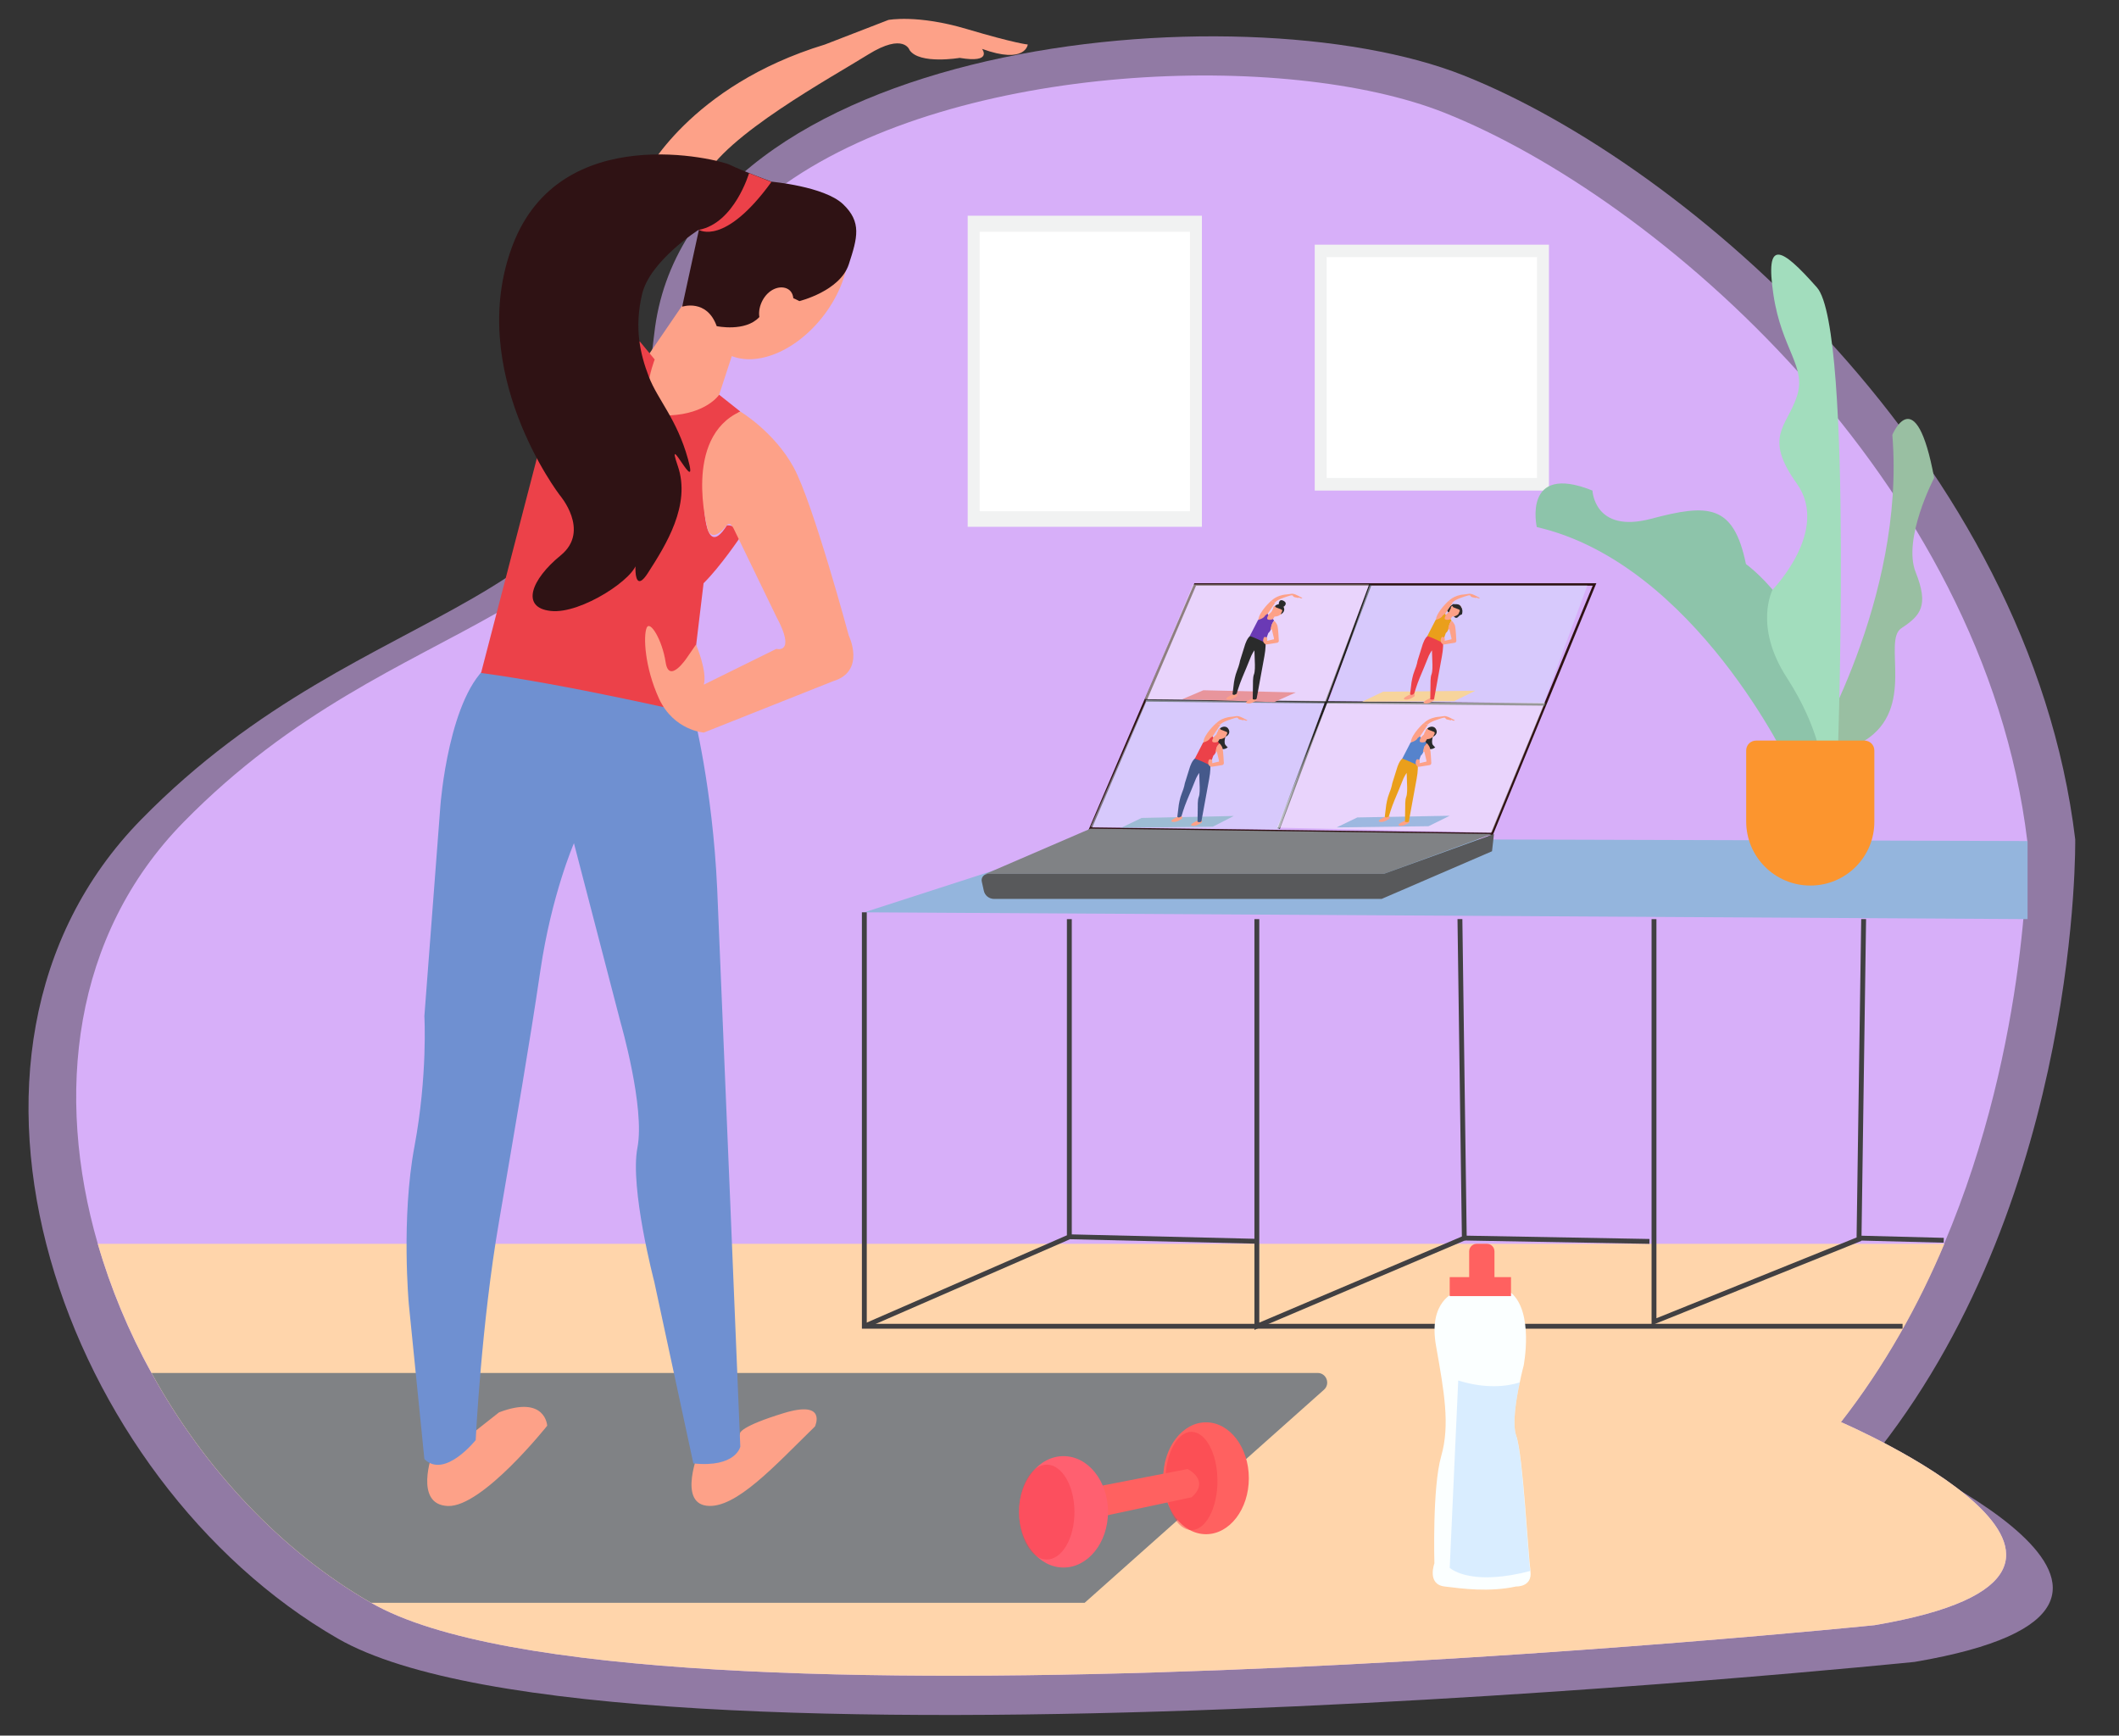 <svg version="1.1" id="Layer_1" xmlns="http://www.w3.org/2000/svg" x="0" y="0" viewBox="0 0 871.3 713.6" style="enable-background:new 0 0 871.3 713.6" xml:space="preserve"><rect x="0" y="0" width="871.3" height="713.6" fill="#333333" stroke="none"/><style>.st4{fill:#414042}.st5{fill:#2f1214}.st6{fill:#808285}.st10,.st9{opacity:.46;fill:#d7e7ff}.st10{fill:#fff}.st12{fill:#fda188}.st13{fill:#2a2b2b}.st15{fill:#ec4149}.st17{fill:#ea9f1b}.st22{fill:#f1f2f2}.st23{fill:#fff}.st28{fill:#ff6160}.st29{opacity:.46;fill:#f73b49}</style><path d="M787.3 683.3s-536.1 55-648.4-9.6-176.1-239.6-80.8-336.8S255.8 258.2 269 137.4C282.2 16.5 509.7-5.6 601.8 31s232.8 158.7 251.5 314.1c0 0 2.2 144.8-80.5 250.6 0 0 150.2 64.5 14.5 87.6z" style="opacity:.57;fill:#d7aff9"/><path d="M770.8 668.2s-511.1 52.4-618.2-9.2c-37.1-21.3-68.7-55.3-90.3-94.5-9.4-16.9-16.8-34.8-22.1-53.1C22.5 450.1 29.8 384.6 75.5 338c44.9-45.8 91.4-64.7 128.6-85.9 5.2-3 10.3-6.1 15.1-9.2 22.4-14.8 40.1-32.3 50-60.8 1.3-3.6 2.4-7.4 3.4-11.4.3-1 .5-2 .7-3.1 1.4-6.1 2.5-12.7 3.3-19.8.8-7.7 2.6-15 5.2-21.9.7-1.8 1.4-3.7 2.2-5.5 3.8-8.4 8.9-16.2 15-23.3 2.6-3 5.3-5.9 8.2-8.7 4.8-4.6 10.1-8.9 15.8-12.9 71.5-50.2 206.1-54.8 270.8-29.2 87.9 34.9 221.9 151.3 239.8 299.5 0 0 1.3 81.9-34.2 165.6-10.6 25-24.4 50.1-42.5 73.3.1 0 143.2 61.5 13.9 83.5z" style="fill:#d7aff9"/><path d="M757 584.7c18.1-23.2 32-48.3 42.5-73.3H40.2c5.3 18.3 12.8 36.2 22.1 53.1 21.6 39.2 53.1 73.1 90.3 94.5 107.1 61.6 618.2 9.2 618.2 9.2 129.3-22-13.8-83.5-13.8-83.5z" style="fill:#ffd5ab"/><path style="fill:#94b5dd" d="m355.4 375.1 94-30.4 384.3 1.1v32.1z"/><path class="st4" d="M782.3 546.3H354.4V375.1h2v169.2h425.9z"/><path class="st4" d="m355.8 546.2-.8-1.8 83.7-36.5v-130h2v131.3zM515.8 546.8V377.9h2v165.9l83.3-35.4-1.8-130.5h2l1.8 131.8zM679.1 544.9v-167h2V542l82.3-33.2 1.9-130.9h2l-1.9 132.3z"/><path transform="matrix(.024 -1 1 .024 -42.473 975.51)" class="st4" d="M477.3 471h2v77.1h-2z"/><path transform="scale(1) rotate(-88.964 640.177 509.75)" class="st4" d="M639.2 471.7h2v76.1h-2z"/><path transform="matrix(.026 -1 1 .026 251.51 1278.139)" class="st4" d="M780.9 492.5h2v34.9h-2z"/><path class="st5" d="m613.8 343.4-166.2-2.2.3-.7 43.2-100.7h165.3l-.3.7-42.3 102.9zm-164.7-3.2 164 2.2 41.8-101.6H491.8l-42.7 99.4z"/><path class="st6" d="M405.3 359.3H569l44.5-16.4-165.1-2.2z"/><path d="m613.5 350-45.4 19.6H408.8c-2.1 0-3.9-1.4-4.3-3.5l-.8-3.6c-.4-1.7.9-3.2 2.6-3.2H569l45.3-16.4-.8 7.1z" style="fill:#58595b"/><path transform="matrix(.01 -1 1 .01 258.792 839.14)" class="st4" d="M552.7 206.7h1v164.4h-1z"/><path transform="rotate(-69.403 544.643 290.508)" style="fill:#231f20" d="M491 290h107.3v1H491z"/><path class="st9" d="m471.3 287.9 73.3 1L526 341l-77.6-1z"/><path class="st10" d="M490.6 240.3h72.3l-17.6 48.1-74.6-1z"/><path class="st9" d="M563.2 240.7h89.5l-17.9 48.4-88.3-1z"/><path class="st10" d="M545.8 288.9h89.5l-21.9 53.4-88.3-2z"/><path style="opacity:.46;fill:#5aaca6" d="m469.4 336.3-8.5 4.1 37.8-.5 8.6-4.4z"/><path class="st12" d="M484.1 335.9s-3.7 1.6-2 2 3.9-1.3 3.9-1.3.4-.8-.2-1-1.7.3-1.7.3zM492.2 337.5s-3.7 1.6-2 2c1.7.4 3.9-1.3 3.9-1.3s.4-.8-.2-1c-.5-.1-1.7.3-1.7.3z"/><path class="st13" d="M504.3 301.5s-1.4 3.6-.4 4.8c1 1.2 1 .9 1 .9s-2 2-4-.3 1.1-4.3 1.1-4.3l2.3-1.1z"/><path class="st12" d="M500 297.5s2-2.5 6.5-2.8l2.2-.3s.9 0 2.4.8c1.4.8 1.8.9 1.8.9s-.2.6-1.5-.2c0 0 .2.5-.8.1 0 0-1.3-.1-1.5-.6 0 0 0-.6-1.3-.2-1.3.4-5.1 1.5-6 2.7l-1.8-.4z"/><path class="st12" d="m498.7 302.6 3.1-4.6-1.8-.6s-4.8 4.3-5.2 7.7c0 0 1.2 1.6 2.3.1s1.6-2.6 1.6-2.6zM503.9 303c-1.2 1-2.8 1.2-3.4.4-.7-.8-.2-2.5 1-3.6 1.2-1 2.7-1 3.4-.2.7.8.2 2.3-1 3.4z"/><path class="st12" d="m500.8 301.4-3.4 3.2s1.1 2.2 2.3 1.6c1.2-.6 1.1-1.2 1.1-1.2l.8-1.3-.8-2.3z"/><path d="M497.7 314.6s.1 2.5-.5 5.6-3.2 17.5-3.2 17.5-.3.6-1.6.2l.1-5.9s-.1-3.1.4-4.3.4-4 .4-4l-.2-5.9s-1.1 1.4-1.9 3.7c-.9 2.3-1.8 4.4-3.1 7.5-1.3 3.1-2.3 6.6-2.3 6.6s-1.2 1-1.7.2l.6-4.9s.4-2.7 1.3-4.9c.9-2.1 1.2-4 1.2-4l2-6.4s1-3.4 2.6-4c0 0 4.5-.1 5.9 3z" style="fill:#45598b"/><path class="st15" d="m500.8 304.9.5.7s-.8.6-1.1 2.4l-.2 1.1s0-.4 0 0c0 0-.5 1.2-1.1 1.6l-1.4 3.9s-3.6-1.8-6.2-2.7l3.4-6.6s2.4-.6 2.9-1.8l1-.8.3.7s-1.1 1.6.1 1.8c1.3.2 1.8-.3 1.8-.3z"/><path class="st12" d="M496.8 313.9c.2 1.1 1.2 1.4 1.2 1.4l4.4-.7c1.1-.1.8-1.3.8-1.3s-.2-4.4-.5-5.6c-.3-1.2-1.3-2.1-1.3-2.1-1.3 1-1.5 3.1-1.5 3.1s-.4.8.3.3c.1-.1.2.2.2.2l.7 3c.4 1.3-.2 1-.2 1l-2.5.6c.2-.4 0-1.3 0-1.3s-1.1-.8-1.4.1-.2 1.3-.2 1.3z"/><path class="st13" d="m501.5 299.8 2.8 1.1c.3.1.4.5.3.7l-.6 1.3s2.2-1 1.2-3-3.5-.9-3.7-.1z"/><path class="st12" d="M501.8 300.4c-.1.3-.4.5-.6.4-.2-.1-.3-.5-.2-.8s.4-.4.6-.4c.2.1.3.5.2.8z"/><g><path style="fill:#9db8e0" d="m558.1 336.1-8.5 4.1 37.8-.5 8.7-4.3z"/><path class="st12" d="M569.4 335.9s-3.7 1.6-2 2c1.7.4 3.9-1.3 3.9-1.3s.4-.8-.2-1c-.5-.1-1.7.3-1.7.3zM577.5 337.5s-3.7 1.6-2 2c1.7.4 3.9-1.3 3.9-1.3s.4-.8-.2-1c-.5-.1-1.7.3-1.7.3z"/><path class="st13" d="M589.6 301.5s-1.4 3.6-.4 4.8 1 .9 1 .9-2 2-4-.3 1.1-4.3 1.1-4.3l2.3-1.1z"/><path class="st12" d="M585.3 297.5s2-2.5 6.5-2.8l2.2-.3s.9 0 2.4.8c1.4.8 1.8.9 1.8.9s-.2.6-1.5-.2c0 0 .2.5-.8.1 0 0-1.3-.1-1.5-.6 0 0 0-.6-1.3-.2-1.3.4-5.1 1.5-6 2.7l-1.8-.4z"/><path class="st12" d="m584 302.6 3.1-4.6-1.8-.6s-4.8 4.3-5.2 7.7c0 0 1.2 1.6 2.3.1 1.1-1.4 1.6-2.6 1.6-2.6zM589.2 303c-1.2 1-2.8 1.2-3.4.4-.7-.8-.2-2.5 1-3.6 1.2-1 2.7-1 3.4-.2.7.8.2 2.3-1 3.4z"/><path class="st12" d="m586.1 301.4-3.4 3.2s1.1 2.2 2.3 1.6c1.2-.6 1.1-1.2 1.1-1.2l.8-1.3-.8-2.3z"/><path class="st17" d="M583 314.6s.1 2.5-.5 5.6-3.2 17.5-3.2 17.5-.3.6-1.6.2l.1-5.9s-.1-3.1.4-4.3c.5-1.2.4-4 .4-4l-.2-5.9s-1.1 1.4-1.9 3.7c-.9 2.3-1.8 4.4-3.1 7.5-1.3 3.1-2.3 6.6-2.3 6.6s-1.2 1-1.7.2l.6-4.9s.4-2.7 1.3-4.9c.9-2.1 1.2-4 1.2-4l2-6.4s1-3.4 2.6-4c0 0 4.5-.1 5.9 3z"/><path d="m586.1 304.9.5.7s-.8.6-1.1 2.4l-.2 1.1s0-.4 0 0c0 0-.5 1.2-1.1 1.6l-1.4 3.9s-3.6-1.8-6.2-2.7l3.4-6.6s2.4-.6 2.9-1.8l1-.8.3.7s-1.1 1.6.1 1.8c1.3.2 1.8-.3 1.8-.3z" style="fill:#5683cc"/><path class="st12" d="M582.1 313.9c.2 1.1 1.2 1.4 1.2 1.4l4.4-.7c1.1-.1.8-1.3.8-1.3s-.2-4.4-.5-5.6c-.3-1.2-1.3-2.1-1.3-2.1-1.3 1-1.5 3.1-1.5 3.1s-.4.8.3.3c.1-.1.2.2.2.2l.7 3c.4 1.3-.2 1-.2 1l-2.5.6c.2-.4 0-1.3 0-1.3s-1.1-.8-1.4.1-.2 1.3-.2 1.3z"/><path class="st13" d="m586.8 299.8 2.8 1.1c.3.1.4.5.3.7l-.6 1.3s2.2-1 1.2-3-3.5-.9-3.7-.1z"/><path class="st12" d="M587.1 300.4c-.1.3-.4.5-.6.4-.2-.1-.3-.5-.2-.8.1-.3.4-.4.6-.4.2.1.3.5.2.8z"/></g><g><path style="fill:#e8959c" d="m494.8 283.8-8.7 3.7 37.8 1.2 8.9-4z"/><path class="st12" d="M506.7 285.6s-3.7 1.6-2 2 3.9-1.3 3.9-1.3.4-.8-.2-1c-.5-.2-1.7.3-1.7.3zM514.8 287.2s-3.7 1.6-2 2c1.7.4 3.9-1.3 3.9-1.3s.4-.8-.2-1-1.7.3-1.7.3zM522.6 247.2s2-2.5 6.5-2.8l2.2-.3s.9 0 2.4.8c1.4.8 1.8.9 1.8.9s-.2.6-1.5-.2c0 0 .2.5-.8.1 0 0-1.3-.1-1.5-.6 0 0 0-.6-1.3-.2s-5.1 1.5-6 2.7l-1.8-.4z"/><path class="st12" d="m521.3 252.3 3.1-4.6-1.8-.6s-4.8 4.3-5.2 7.7c0 0 1.2 1.6 2.3.1 1.1-1.4 1.6-2.6 1.6-2.6zM526.6 252.6c-1.2 1-2.8 1.2-3.4.4-.7-.8-.2-2.5 1-3.6 1.2-1 2.7-1 3.4-.2.6.9.2 2.4-1 3.4z"/><path class="st12" d="m523.4 251-3.4 3.2s1.1 2.2 2.3 1.6c1.2-.6 1.1-1.2 1.1-1.2l.8-1.3-.8-2.3z"/><path class="st13" d="M520.4 264.2s.1 2.5-.5 5.6c-.6 3.2-3.2 17.5-3.2 17.5s-.3.6-1.6.2l.1-5.9s-.1-3.1.4-4.3c.5-1.2.4-4 .4-4l-.2-5.9s-1.1 1.4-1.9 3.7c-.9 2.3-1.8 4.4-3.1 7.5-1.3 3.1-2.3 6.6-2.3 6.6s-1.2 1-1.7.2l.6-4.9s.4-2.7 1.3-4.9 1.2-4 1.2-4l2-6.4s1-3.4 2.6-4c-.1.1 4.4-.1 5.9 3z"/><path d="m523.4 254.5.5.7s-.8.6-1.1 2.4l-.2 1.1s0-.4 0 0c0 0-.5 1.2-1.1 1.6l-1.4 3.9s-3.6-1.8-6.2-2.7l3.4-6.6s2.4-.6 2.9-1.8l1-.8.3.7s-1.1 1.6.1 1.8 1.8-.3 1.8-.3z" style="fill:#6a3ab5"/><path class="st12" d="M519.4 263.6c.2 1.1 1.2 1.4 1.2 1.4l4.4-.7c1.1-.1.8-1.3.8-1.3s-.2-4.4-.5-5.6-1.3-2.1-1.3-2.1c-1.3 1-1.5 3.1-1.5 3.1s-.4.8.3.3c.1-.1.2.2.2.2l.7 3c.4 1.3-.2 1-.2 1l-2.5.6c.2-.4 0-1.3 0-1.3s-1.1-.8-1.4.1c-.3.8-.2 1.3-.2 1.3z"/><path class="st13" d="m524.1 249.5 2.8 1.1c.3.1.4.5.3.7l-.6 1.3s2.2-1 1.2-3-3.5-1-3.7-.1z"/><path class="st12" d="M524.4 250c-.1.3-.4.5-.6.4-.2-.1-.3-.5-.2-.8s.4-.4.6-.4c.3.2.3.5.2.8z"/><path class="st13" d="M525.8 248.4s0-2.5 2.1-1.3c1.8 1.1-.1 2.4-.1 2.4l-2-1.1z"/></g><g><path style="fill:#f7d49c" d="m568.7 284.4-8.6 4.1 37.8-.2 8.7-4.3z"/><path class="st13" d="M597.9 253.5s.8 1.2 1.8 0c1.1-1.2 1.4-.5 1.5-1.2.2-.7.2-1.9-.3-2.4-.5-.6-.5-.9-1.2-1.2s-.2-.2-1.5-.3c-1.3-.1-.5.1-1.9.8s-1.4 1.6-1.3 1.7c0 .1.7 1.4 1.1 1.3.5 0 1.8 1.3 1.8 1.3z"/><path class="st12" d="M579.7 285.6s-3.7 1.6-2 2 3.9-1.3 3.9-1.3.4-.8-.2-1c-.5-.2-1.7.3-1.7.3zM587.8 287.2s-3.7 1.6-2 2c1.7.4 3.9-1.3 3.9-1.3s.4-.8-.2-1c-.5-.2-1.7.3-1.7.3zM595.6 247.2s2-2.5 6.5-2.8l2.2-.3s.9 0 2.4.8c1.4.8 1.8.9 1.8.9s-.2.6-1.5-.2c0 0 .2.5-.8.1 0 0-1.3-.1-1.5-.6 0 0 0-.6-1.3-.2s-5.1 1.5-6 2.7l-1.8-.4z"/><path class="st12" d="m594.3 252.3 3.1-4.6-1.8-.6s-4.8 4.3-5.2 7.7c0 0 1.2 1.6 2.3.1 1.1-1.4 1.6-2.6 1.6-2.6zM599.6 252.6c-1.2 1-2.8 1.2-3.4.4s-.2-2.5 1-3.6c1.2-1 2.7-1 3.4-.2s.2 2.4-1 3.4z"/><path class="st12" d="m596.4 251-3.4 3.2s1.1 2.2 2.3 1.6c1.2-.6 1.1-1.2 1.1-1.2l.8-1.3-.8-2.3z"/><path class="st15" d="M593.4 264.2s.1 2.5-.5 5.6c-.6 3.2-3.2 17.5-3.2 17.5s-.3.6-1.6.2l.1-5.9s-.1-3.1.4-4.3c.5-1.2.4-4 .4-4l-.2-5.9s-1.1 1.4-1.9 3.7c-.9 2.3-1.8 4.4-3.1 7.5-1.3 3.1-2.3 6.6-2.3 6.6s-1.2 1-1.7.2l.6-4.9s.4-2.7 1.3-4.9c.9-2.1 1.2-4 1.2-4l2-6.4s1-3.4 2.6-4c-.1.1 4.4-.1 5.9 3z"/><path class="st17" d="m596.4 254.5.5.7s-.8.6-1.1 2.4l-.2 1.1s0-.4 0 0c0 0-.5 1.2-1.1 1.6l-1.4 3.9s-3.6-1.8-6.2-2.7l3.4-6.6s2.4-.6 2.9-1.8l1-.8.3.7s-1.1 1.6.1 1.8c1.3.2 1.8-.3 1.8-.3z"/><path class="st12" d="M592.4 263.6c.2 1.1 1.2 1.4 1.2 1.4l4.4-.7c1.1-.1.8-1.3.8-1.3s-.2-4.4-.5-5.6-1.3-2.1-1.3-2.1c-1.3 1-1.5 3.1-1.5 3.1s-.4.8.3.3c.1-.1.2.2.2.2l.7 3c.4 1.3-.2 1-.2 1l-2.5.6c.2-.4 0-1.3 0-1.3s-1.1-.8-1.4.1-.2 1.3-.2 1.3z"/><path class="st13" d="m597.1 249.5 2.8 1.1c.3.1.4.5.3.7l-.6 1.3s2.2-1 1.2-3-3.5-1-3.7-.1z"/><path class="st12" d="M597.4 250c-.1.3-.4.5-.6.4-.2-.1-.3-.5-.2-.8.1-.3.4-.4.6-.4.3.2.3.5.2.8z"/></g><g><path class="st22" d="M397.9 88.7h96.3v127.9h-96.3z"/><path class="st23" d="M402.8 95.3h86.5v114.9h-86.5z"/></g><g><path class="st22" d="M540.6 100.6h96.3v101.1h-96.3z"/><path class="st23" d="M545.5 105.7H632v90.8h-86.5z"/></g><path d="M744.4 310.4s39.2-64.1 33.7-131.6c0 0 9.6-23.2 17.2 17.7 0 0-13.1 25-7.6 38.8 5.5 13.8 2 17.8-5.9 23-7.9 5.2 6.3 33-15.2 46.3-21.5 13.2-22.2 5.8-22.2 5.8z" style="fill:#99bfa2"/><path d="M736.1 315.3s-39.1-83.6-104.2-98.6c0 0-6-26.6 22.9-15 0 0 .7 17.8 24.1 11.6 23.4-6.2 33.9-6.2 39 18.6 0 0 24.7 17.8 26.4 46.8 1.7 29 7.6 46.2 7.6 46.2l-15.8-9.6z" style="fill:#8dc4aa"/><path d="M755.4 319.2s6.9-183.9-8.3-201c-15.1-17.1-21.3-19.9-17.9 2.9s13.8 29.6 9.6 42c-4.1 12.4-13.8 16.4 0 35.7 13.8 19.3-9.9 43.6-9.9 43.6s-8 14.9 5.8 36.2c13.8 21.3 14.7 37 14.7 37l6 3.6z" style="fill:#a2ddbd"/><path d="M744.4 364.1c-14.6 0-26.4-11.8-26.4-26.4v-29.1c0-2.3 1.8-4.1 4.1-4.1h44.5c2.3 0 4.1 1.8 4.1 4.1v29.1c.1 14.6-11.7 26.4-26.3 26.4z" style="fill:#fc952e"/><path class="st6" d="M544.4 571.4 446 659H152.6c-37.1-21.3-68.7-55.3-90.3-94.5h479.5c3.6 0 5.3 4.5 2.6 6.9z"/><g><ellipse class="st28" cx="495.9" cy="607.8" rx="17.6" ry="23"/><ellipse class="st29" cx="489.9" cy="608.9" rx="10.7" ry="20.2"/><path class="st28" d="m448.2 611.8 40.1-7.8s9.5 4.6 1.7 11.6l-40.2 8.6-1.6-12.4z"/><ellipse cx="437.3" cy="621.6" rx="18.3" ry="22.9" style="fill:#ff6070"/><ellipse class="st29" cx="430.4" cy="621.7" rx="11.4" ry="19.5"/></g><g><path d="M623.4 652.3c-11.3 2.4-22 .9-29.4 0-7.4-.9-4.2-9.5-4.2-9.5s-.9-31.2 2.8-44.1c3.7-12.9 1.2-26.5-2.1-45.2-3.4-18.7 7.9-22.2 7.9-22.2l22.9.2c9.5 8 5.2 30 5.2 30s-.8 2.9-1.6 6.9c-1.5 6.9-3.2 17.3-1.4 22.1 2.7 7.5 4.8 48.2 5.8 55.4v.2c.8 6.5-5.9 6.2-5.9 6.2z" style="fill:#fbffff"/><path d="m629.2 645.9-3.6.9c-22.3 4.9-29.5-2.2-29.5-2.2l3.5-77c11.3 3.5 19.8 2.5 25.3.8-1.5 6.9-3.2 17.3-1.4 22.1 2.6 7.6 4.7 48.3 5.7 55.4z" style="opacity:.5;fill:#b8dcff"/><path class="st28" d="M596.1 525.1h25.2v7.8h-25.2z"/><path class="st28" d="M614.5 529h-10.4v-14.5c0-1.7 1.4-3.1 3.1-3.1h4.2c1.7 0 3.1 1.4 3.1 3.1V529z"/></g><g><path class="st12" d="M339 129.3c-12.3 16.4-31.1 23.1-42.1 14.9-11-8.2-9.9-31.1 2.4-47.6s31.1-20.1 42.1-11.9c11 8.3 9.9 28.2-2.4 44.6z"/><path class="st12" d="m285.6 118.2-33.9 49.6s20.2 24.3 33.9 13.3c13.8-11 10.1-18.8 10.1-18.8l6-18.3-16.1-25.8zM177.8 597.6s-7.8 21.1 6.4 21.6 40.8-33 40.8-33-.6-12.8-19.8-5.5L192 591.1l-14.2 6.5zM287.4 596.6s-8.7 21.1 3.2 22.5c11.9 1.4 28-16.5 44.5-32.6 0 0 5.2-11-12.8-5.5s-18 8.2-18 8.2-2.2 12.5-16.9 7.4z"/><path d="M285.1 293s7.9 30.7 9.8 72.5c1.8 41.7 9.5 229.3 9.5 229.3s-1.8 8.7-19.3 6.9L269 526.9s-10.1-38.5-6.9-55c3.2-16.5-6.9-51.4-6.9-51.4L236 346.7s-9.2 21.1-13.8 52.3-9.8 61-17 103.2c-7.3 42.2-9.6 89.9-9.6 89.9s-12.8 16.1-21.1 7.8l-6.4-63.7s-3.2-35.3 2.3-64.7 4.1-53.7 4.1-53.7l6.6-86.7s3.4-45.8 20.6-58.2c.1 0 56.4-14.7 83.4 20.1z" style="fill:#6f90d1"/><path class="st12" d="M265.2 72s18.1-36.7 74-53.7l26.1-10.1s11.9-2.3 32.1 3.7 25.2 6.4 25.2 6.4-.9 8.3-18.8 1.8c0 0 4.6 6-9.2 3.7 0 0-16.5 2.8-20.6-3.2 0 0-2.3-7.3-17 1.8-14.7 9.2-59.4 33.5-67.7 51.4L265.2 72z"/><path class="st15" d="m295.7 162.3 8.7 6.9s-16.7 10.1-15 33.5c0 0-.6 29.4 9.5 13.3 0 0 4.6-.5 5.5 4.8 0 0-8.2 12.2-15.1 19l-6.4 53.2s-50.5-11.7-85.1-16.3l24.1-92.7s28.9-14.8 31-30.8l10.1-12.9 6.2 7.5s-9.3 23.6 6.1 23c15.3-.7 20.4-8.5 20.4-8.5z"/><path class="st5" d="M328.7 123.8s16.7-4.1 20.3-15.1c3.6-11 5.4-17.4-2.4-24.8-7.8-7.3-29.4-9.2-29.4-9.2s-12.4-4.6-17-6.9c-4.6-2.3-69.7-18.8-89.4 33s19.3 102.7 19.3 102.7 12.8 14.7.5 24.8c-12.4 10.1-16.5 21.6-4.1 22.9 12.4 1.4 35.3-13.8 35.3-20.2s-2.8 16.1 4.6 4.6 17.8-28 12.3-44 8.8 13.8 4.2-2.8-12.4-24.3-16.1-33.9c-3.7-9.6-6-20.2-2.8-33.9 3.2-13.8 23.4-26.6 23.4-26.6l-6.9 31.7s10.1-3.4 14.2 8c0 0 11.7 2.5 17.5-3.7s6.2-12.1 16.5-6.6z"/><path class="st12" d="M323.9 129.8c-2.9 3.9-7.4 5.5-10 3.5-2.6-1.9-2.3-7.4.6-11.3 2.9-3.9 7.4-4.8 10-2.8 2.5 2 2.3 6.7-.6 10.6zM304.4 169.2s13.9 8.3 21.9 22.9 22.7 69.2 22.7 69.2 7.2 14.7-6.5 18.8l-53.1 21.1s-12.3-.8-18.4-13.9c-6-13.1-6.5-25.9-5.1-29.2 1.4-3.2 6.4 5 7.8 14.2 1.4 9.2 8.7-1.8 8.7-1.8l3.8-5.5s4.7 11 3.2 16.5l29.8-14.7s8.4 2.3 0-13.3l-17.4-35.9s-1.5-3.4-2.9-1.7c-6.7 8.3-8 1.3-8 1.3s-10.2-37.2 13.5-48z"/><path class="st15" d="M308 71.2s-6 20.5-20.6 23.3c0 0 10.5 6.9 29.8-19.7l-9.2-3.6z"/></g></svg>